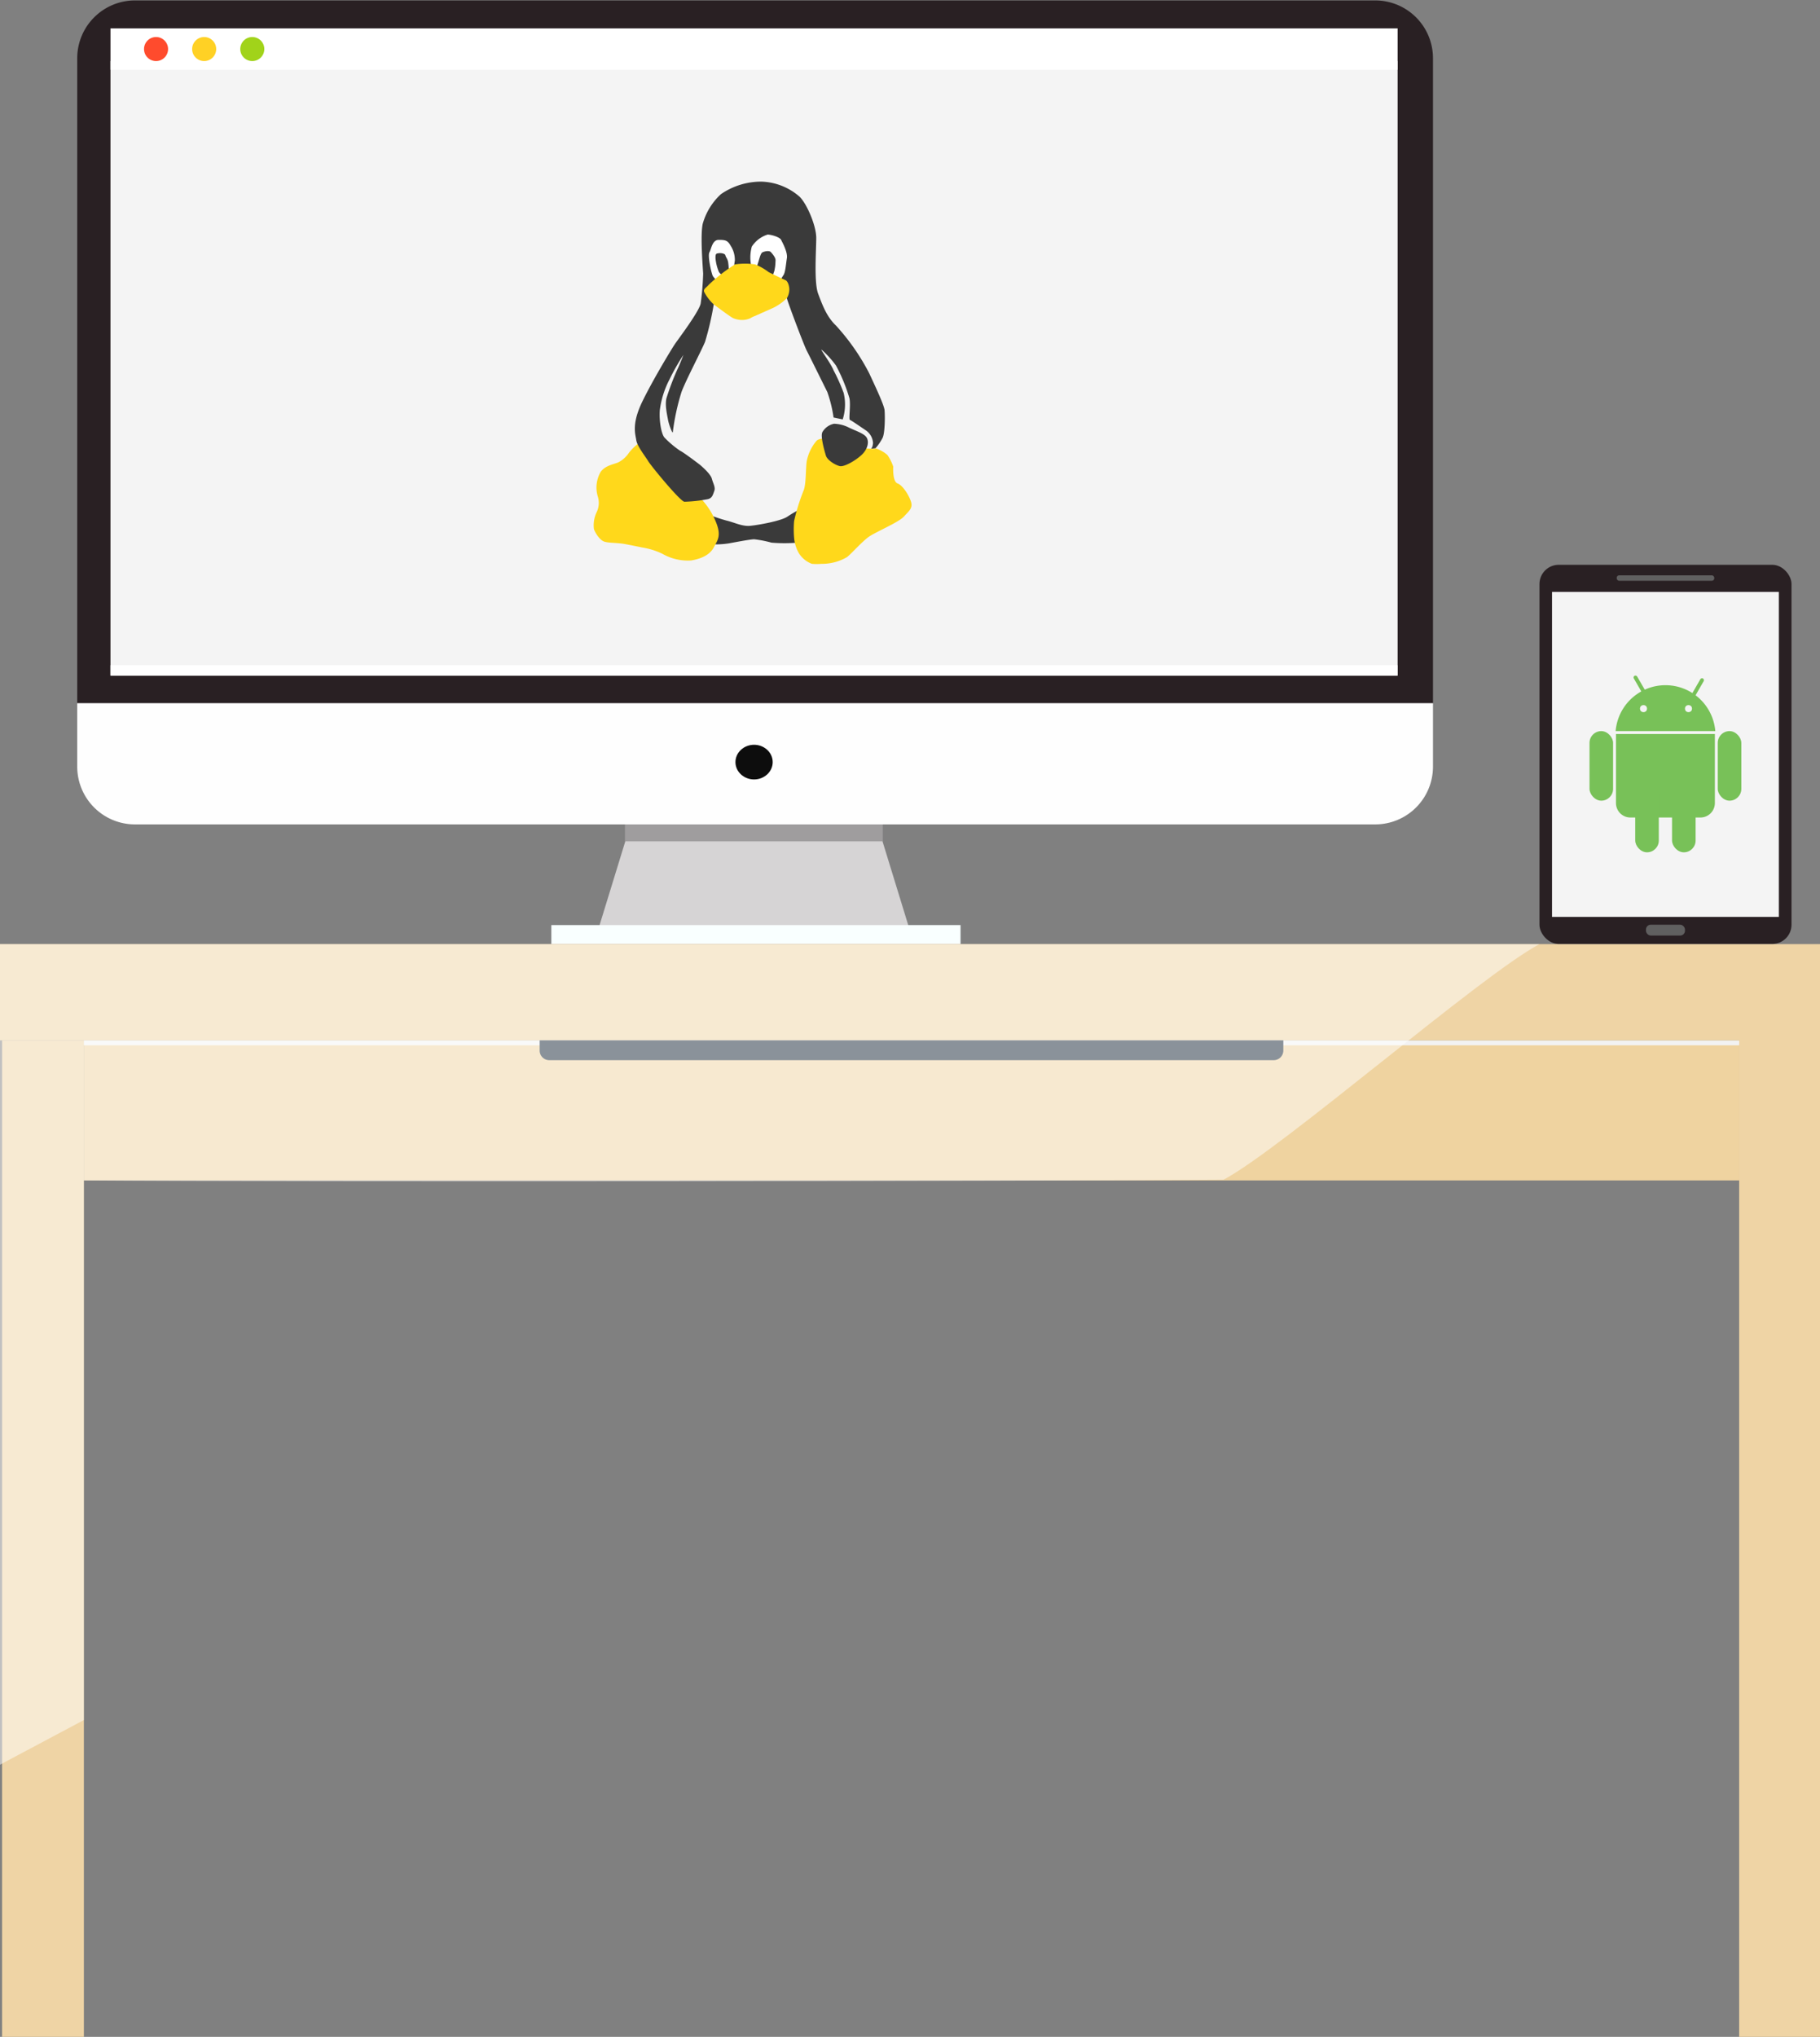 <svg id="Layer_1" data-name="Layer 1" xmlns="http://www.w3.org/2000/svg" viewBox="0 0 378.23 423.13"><rect x="0" y="0" width="378.23" height="423.13" fill="#808080" stroke="none"/><defs><style>.cls-1{fill:#d6d4d5;}.cls-2{fill:#9f9d9e;}.cls-3{fill:#292023;}.cls-4{fill:#fefefe;}.cls-5{fill:#0d0d0d;}.cls-6{fill:#f4f4f4;}.cls-7{fill:#fff;}.cls-8{fill:#f9ffff;}.cls-9{fill:#efd4a5;}.cls-10{fill:#ff4b2d;}.cls-11{fill:#ffd125;}.cls-12{fill:#a1d31a;}.cls-13{fill:#efd3a0;}.cls-14{fill:none;stroke:#f2f2f2;stroke-miterlimit:10;}.cls-15{fill:#142434;}.cls-16{opacity:0.5;}.cls-17{fill:#606060;}.cls-18{fill:#3a3a3a;}.cls-19{fill:#ffd81b;}.cls-20{fill:#78c158;}</style></defs><title>linux_and_android</title><polygon class="cls-1" points="188.99 192.97 124.36 192.97 131.16 170.83 182.19 170.83 188.99 192.97"/><rect class="cls-2" x="129.88" y="170.83" width="53.58" height="3.95"/><path class="cls-3" d="M297.8,146.09H16.05v-134a12,12,0,0,1,12-12H285.8a12,12,0,0,1,12,12Z"/><path class="cls-4" d="M285.8,171.26H28.05a12,12,0,0,1-12-12V146.09H297.8v13.17A12,12,0,0,1,285.8,171.26Z"/><ellipse class="cls-5" cx="156.71" cy="158.32" rx="3.87" ry="3.6"/><rect class="cls-6" x="22.96" y="12.69" width="267.49" height="127.65"/><rect class="cls-7" x="22.96" y="5.89" width="267.49" height="8.6"/><rect class="cls-8" x="114.58" y="192.18" width="85.04" height="3.95"/><rect class="cls-9" y="196.13" width="378.23" height="20"/><rect class="cls-9" x="0.43" y="216.13" width="17" height="210"/><rect class="cls-9" x="361.43" y="215.57" width="17" height="210"/><circle class="cls-10" cx="32.43" cy="10.19" r="2.5"/><circle class="cls-11" cx="42.43" cy="10.19" r="2.5"/><circle class="cls-12" cx="52.43" cy="10.19" r="2.5"/><rect class="cls-7" x="22.96" y="138.19" width="267.49" height="2.15"/><rect class="cls-13" x="17.43" y="216.13" width="344" height="29.09"/><line class="cls-14" x1="17.43" y1="216.65" x2="361.43" y2="216.65"/><path class="cls-15" d="M112.15,216.13H266.7a0,0,0,0,1,0,0v2.11a2,2,0,0,1-2,2H114.15a2,2,0,0,1-2-2v-2.11A0,0,0,0,1,112.15,216.13Z"/><g class="cls-16"><path class="cls-7" d="M-.07,366.63V196.13h320c-12.24,6.5-53.41,42.44-65.65,48.94-42.43.32-190.69.5-236.85.15v112.1Z"/></g><rect class="cls-3" x="319.93" y="117.33" width="52.38" height="78.77" rx="4" ry="4"/><rect class="cls-6" x="322.54" y="122.96" width="47.14" height="67.52"/><rect class="cls-17" x="342.06" y="192.1" width="8.11" height="2.25" rx="1" ry="1"/><rect class="cls-17" x="335.98" y="119.52" width="20.28" height="1.13" rx="0.5" ry="0.5"/><path class="cls-18" d="M155.93,109.23c1.59-.15,6.4-1,7.7-1.9a27,27,0,0,1,3.8-2.1c.5-.2,0,6.6,0,6.6a4.86,4.86,0,0,1-1.7.9,32.45,32.45,0,0,1-5.4,0,22.87,22.87,0,0,0-3.6-.7c-.8,0-4.1.64-5.1.82s-3.4.42-4.3,0-2.5-6.22-2.5-6.22l1.5-.1a40.67,40.67,0,0,0,4.6,1.6C152.63,108.53,154.26,109.4,155.93,109.23Z"/><path class="cls-19" d="M133.43,113.73a15.19,15.19,0,0,1,4.2,1.3,10.65,10.65,0,0,0,6,1.4c1.8-.3,3.8-1,4.7-2.7s1.8-2.6,0-6.3-4-4.7-4.8-6.6-3.8-7.4-5-8.3-3-1.9-4.1-1.5a10.88,10.88,0,0,0-3.7,3,5.92,5.92,0,0,1-2.2,2c-.8.4-2.7.6-3.7,2a6.48,6.48,0,0,0-.6,5.1,4.4,4.4,0,0,1-.25,3.3,6.34,6.34,0,0,0-.55,3.5c.3.8,1.2,2.3,2.2,2.6s2.7.2,4.3.5S133.43,113.73,133.43,113.73Z"/><path class="cls-18" d="M145.43,96.53s2.2,1.8,2.5,2.9.8,1.8.5,2.6-.43,1.52-1.46,1.69a29.79,29.79,0,0,1-4.74.51c-.9-.1-6.9-7.4-7.5-8.4s-2.3-3.1-2.5-4.4-1-3.4,1.3-8.1,6.09-10.9,6.69-11.8,5.31-7.1,5.41-8.6a57.91,57.91,0,0,0,.5-6.1c-.1-1.7-.6-7.9-.1-10.3a13.18,13.18,0,0,1,3.8-6.2,14.77,14.77,0,0,1,8.4-2.6,12.62,12.62,0,0,1,7.9,3.1c1.5,1.4,3.5,6,3.5,8.6s-.5,9.2.4,11.6,1.8,4.8,3.7,6.6a45.78,45.78,0,0,1,6.9,9.9c1.3,2.8,3.1,6.6,3.2,7.7s.1,4.62-.4,5.71a10.31,10.31,0,0,1-1.5,2.19l-1,.1s.4,0,.5-1.2a3.42,3.42,0,0,0-1.6-2.7c-.6-.4-2.9-2-3.2-2.1s.2-3-.1-4.5a35.66,35.66,0,0,0-2.8-6.8,20.66,20.66,0,0,0-3-3.3c-.3-.1,1.9,2.8,2.5,4.3a38.42,38.42,0,0,1,2.1,4.7,10.27,10.27,0,0,1-.2,5.5l-1.9-.4a27.47,27.47,0,0,0-1.3-5.3c-.7-1.4-3.66-7.4-4.28-8.6s-4.12-10.5-4.12-10.9-10.82-1.7-10.82-1.7l-4.78,1.2a2.27,2.27,0,0,1,.4,1.8,61.94,61.94,0,0,1-1.8,7.76c-.7,1.74-4,8-4.9,10.44a46.94,46.94,0,0,0-1.8,8.3c0,.6-.8-1.4-1-2.5s-.7-3.2-.3-4.6a54.45,54.45,0,0,1,2.2-5.8c.5-1,1.3-3.1,1.3-3.1a44.28,44.28,0,0,0-2.9,5.1,19.06,19.06,0,0,0-2,6.3c-.2,2.1.3,5.12,1,5.81a20.39,20.39,0,0,0,3.2,2.69C142.13,94,145.43,96.53,145.43,96.53Z"/><path class="cls-19" d="M170.73,117.13a10.26,10.26,0,0,0,5.3-1.4c.9-.7,3.1-3.2,4.5-4.2s6.2-3,7.3-4.2,1.9-1.77,1.5-3.08-1.7-3.42-2.8-3.82-.9-3.5-.9-3.5a9.74,9.74,0,0,0-1.2-2.4,6.91,6.91,0,0,0-2.5-1.4c.6.2-2.6.2-5.2-.6s-3.8-1.78-4.6-1.59-1.8.09-2.4.59a9.27,9.27,0,0,0-2.08,4.3c-.22,1.6-.12,4.7-.62,6a41.79,41.79,0,0,0-2,6.4,20.44,20.44,0,0,0,0,3.5,7.56,7.56,0,0,0,1,3.2,5.4,5.4,0,0,0,2.7,2.2A12.16,12.16,0,0,0,170.73,117.13Z"/><path class="cls-18" d="M176.43,88.83c1.45.71,3.2,1.22,3.7,2.11s.2,2.39-1.1,3.59-3.6,2.5-4.5,2.3-2.6-1.2-2.9-2.2-1.2-4.1-.7-4.9a3.63,3.63,0,0,1,2.4-1.7A7.36,7.36,0,0,1,176.43,88.83Z"/><path class="cls-7" d="M149.36,58.53a4.18,4.18,0,0,1-1.23-1.2c-.3-.6-1.1-4.2-.7-4.9s.57-2.6,1.93-2.6,1.87.1,2.47,1.2a5.39,5.39,0,0,1,.88,3.15c-.18.75-.18,3.15-.78,3.55A11.46,11.46,0,0,1,149.36,58.53Z"/><path class="cls-7" d="M156.24,55.73a8.51,8.51,0,0,1,0-4.5,6.07,6.07,0,0,1,3.29-2.5c.7,0,2.5.5,2.8,1.1s1.4,2.6,1.2,3.8-.3,2.9-.7,3.5-1.3,2.3-2.1,2.3S156.24,55.73,156.24,55.73Z"/><path class="cls-18" d="M157.49,56.4a2.24,2.24,0,0,1,0-1.63c.34-1,.54-2.17,1-2.37s1.4-.4,1.74,0,1.06,1.17.93,1.89a9,9,0,0,1-.27,2.11c-.28.56-.8,3.6-1.63,3S157.49,56.4,157.49,56.4Z"/><path class="cls-18" d="M150.76,57.67s-1.19-.74-1.4-1.27a9.59,9.59,0,0,1-.67-2.8c0-.93.15-.93.67-1s1.33.07,1.4.47.52.71.6,1.7a8.86,8.86,0,0,1,0,2.43A2.4,2.4,0,0,1,150.76,57.67Z"/><path class="cls-19" d="M156.93,65.63s2.9-1.3,3.6-1.6a10.56,10.56,0,0,0,3-2.1,3.61,3.61,0,0,0,.5-2c-.07-.73-.34-1.53-.8-1.73s-3.24-1.53-3.49-1.67a11.77,11.77,0,0,0-2.81-1.6,13.94,13.94,0,0,0-4.18,0,34.58,34.58,0,0,0-5.43,4.2c-.56.67-1.16.87-1,1.47a9.45,9.45,0,0,0,2,2.63c.5.37,3.43,2.57,4,2.84a4.78,4.78,0,0,0,1.8.4,4.31,4.31,0,0,0,1.77-.34A5.28,5.28,0,0,1,156.93,65.63Z"/><path class="cls-20" d="M335.83,152.48h20.55a0,0,0,0,1,0,0v14.35a3,3,0,0,1-3,3H338.83a3,3,0,0,1-3-3V152.48A0,0,0,0,1,335.83,152.48Z"/><rect class="cls-20" x="330.33" y="151.88" width="4.9" height="14.45" rx="2.45" ry="2.45"/><rect class="cls-20" x="356.98" y="151.88" width="4.9" height="14.45" rx="2.45" ry="2.45"/><rect class="cls-20" x="347.48" y="162.61" width="4.9" height="14.45" rx="2.45" ry="2.45"/><rect class="cls-20" x="339.83" y="162.61" width="4.9" height="14.45" rx="2.45" ry="2.45"/><path class="cls-20" d="M356.47,151.88a10.39,10.39,0,0,0-20.71,0Z"/><circle class="cls-6" cx="341.55" cy="147.21" r="0.73"/><circle class="cls-6" cx="350.9" cy="147.21" r="0.73"/><rect class="cls-20" x="340.83" y="139.98" width="0.8" height="6.2" rx="0.4" ry="0.4" transform="translate(-25.82 189.78) rotate(-30)"/><rect class="cls-20" x="350.57" y="139.98" width="0.8" height="6.2" rx="0.4" ry="0.4" transform="matrix(0.87, 0.5, -0.5, 0.87, 118.56, -156.32)"/></svg>